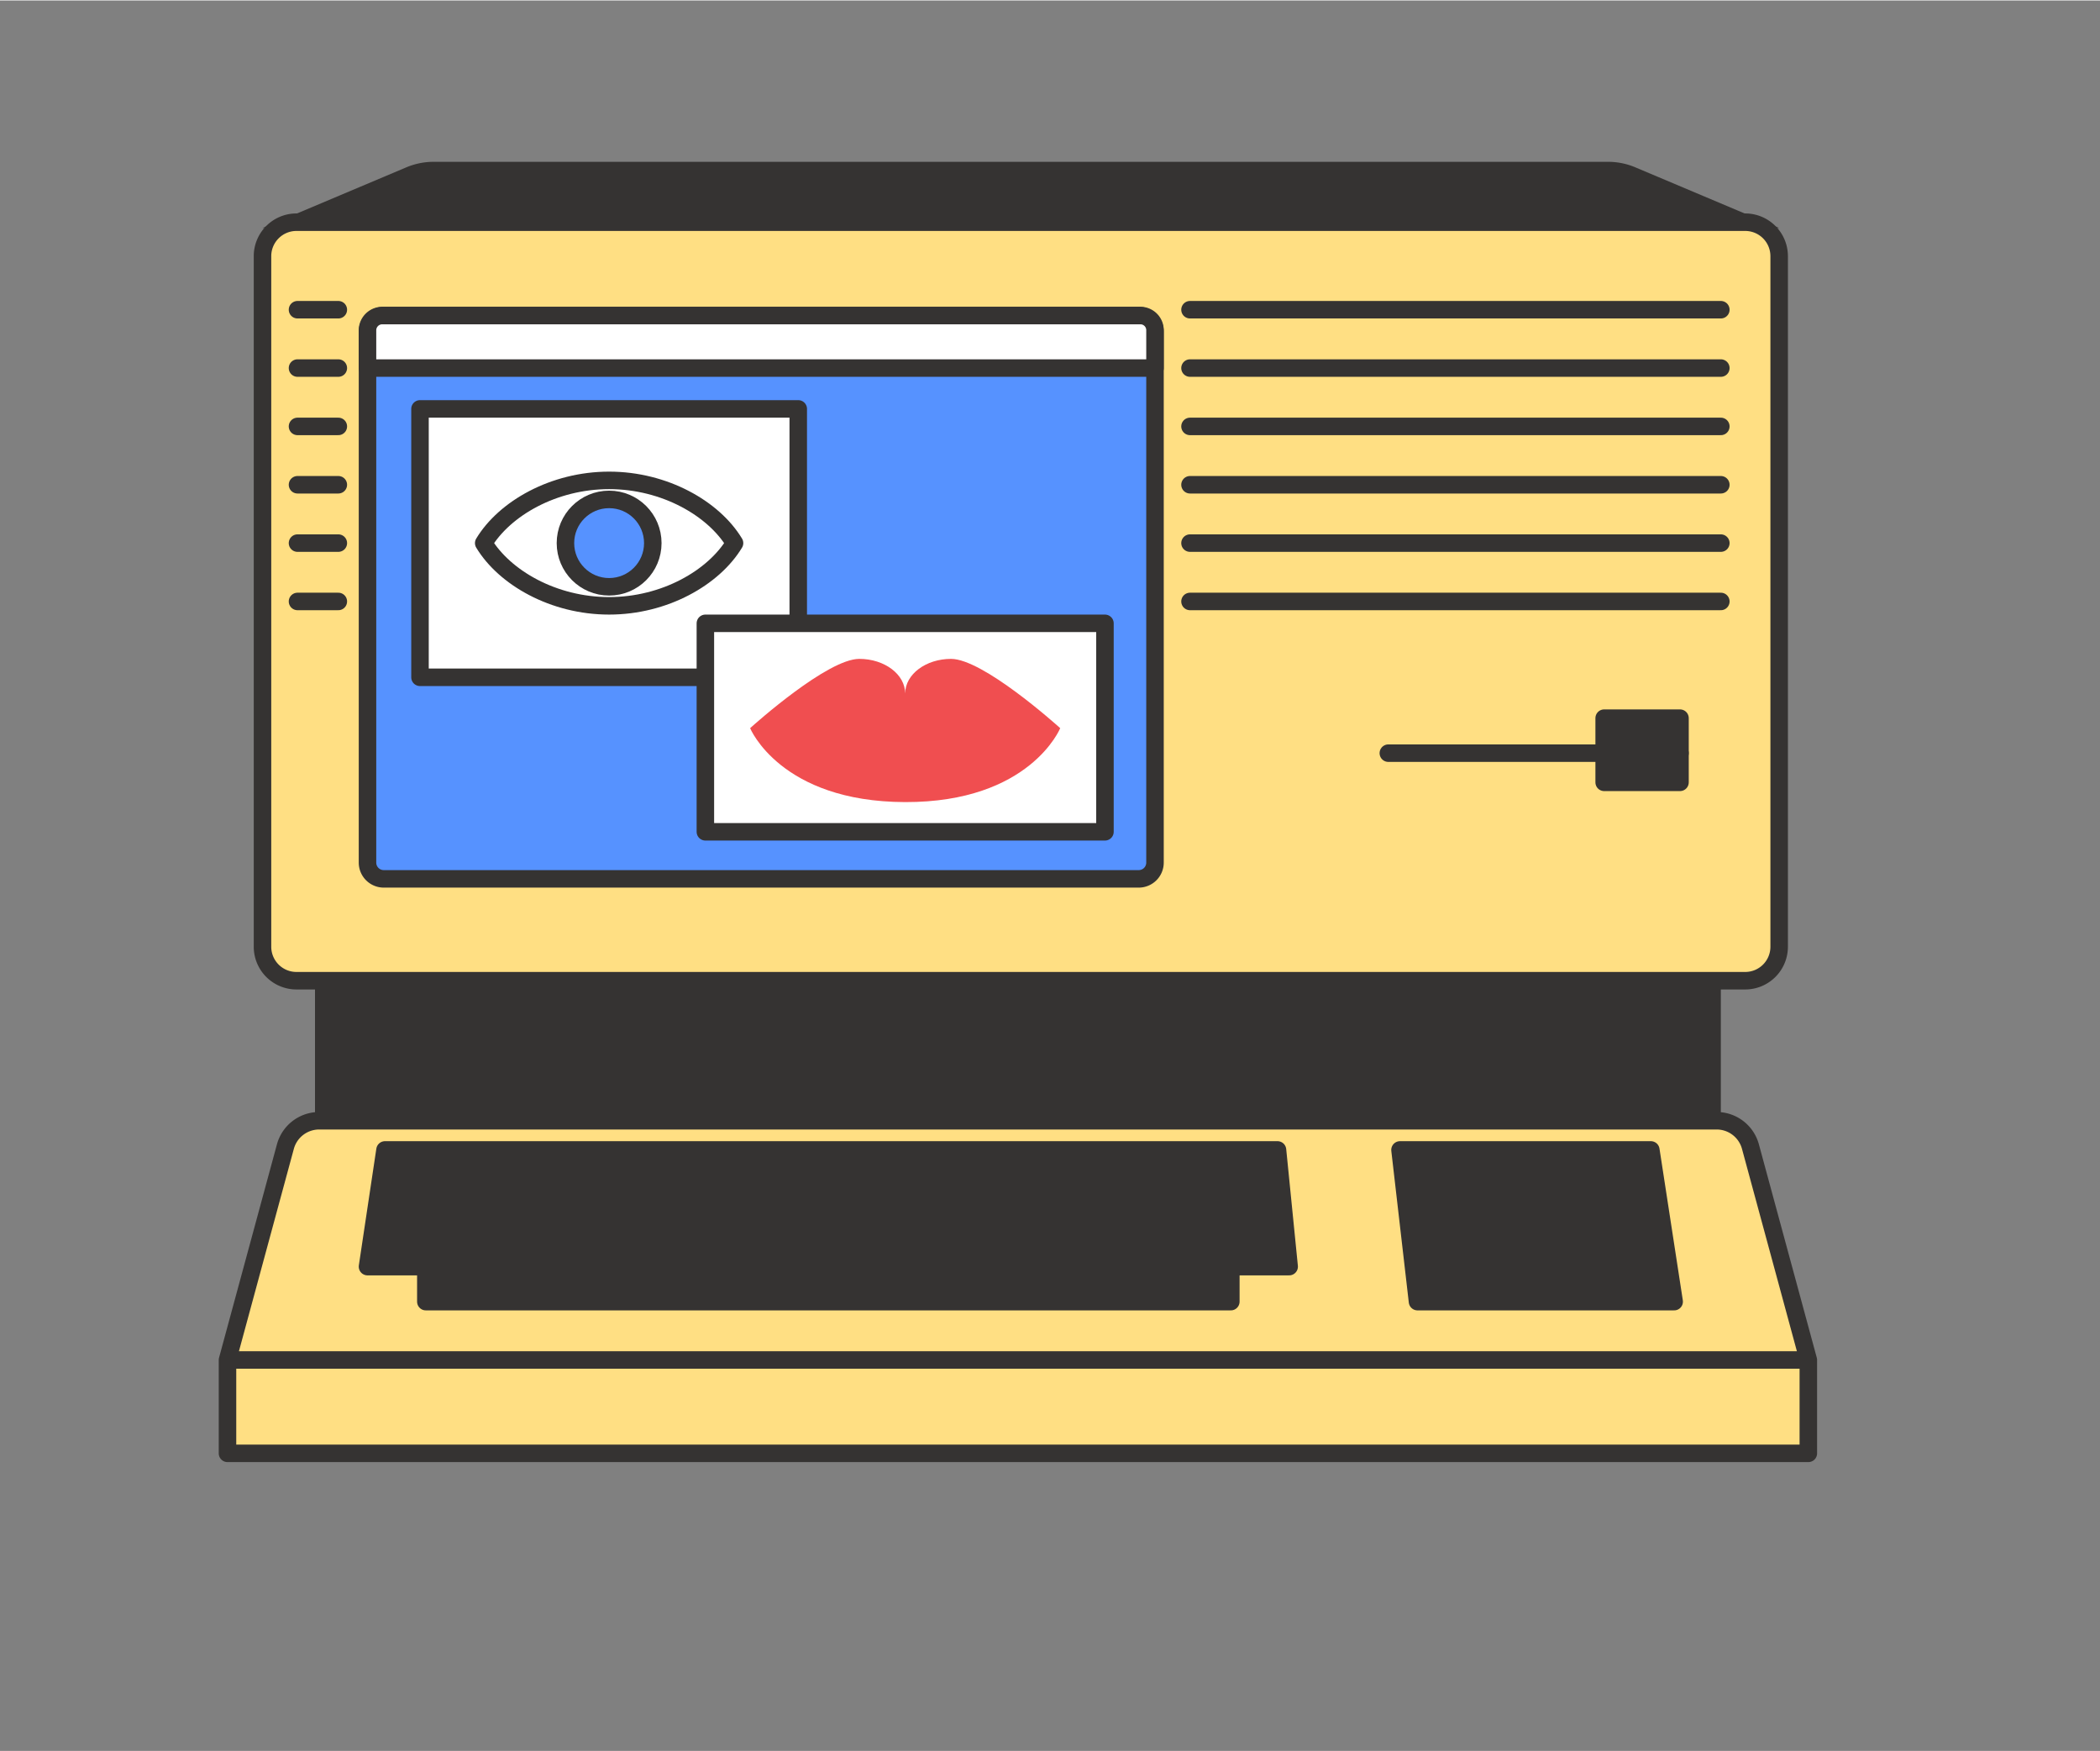 <svg xmlns:xlink="http://www.w3.org/1999/xlink" viewBox="0 0 360 300" xmlns="http://www.w3.org/2000/svg" fill-rule="evenodd" clip-rule="evenodd" stroke-linecap="round" stroke-linejoin="round" stroke-miterlimit="1.5" width="373"  height="311" ><rect x="0" y="0" width="360" height="300" fill="#808080" stroke="none"/><path fill="none" d="M.961.543h360v300h-360z"></path><path fill="#353332" d="M54 155h241v43H54z"></path><path d="M310 233H39l9.925-36.571a6 6 0 0 1 5.79-4.429h239.57a6 6 0 0 1 5.79 4.429L310 233zM39 233h271v16H39z" fill="#FFDF83" stroke="#353332" stroke-width="3px"></path><path d="M243 223h44l-4-26h-43l3 26zM73 223h138v-6h10l-2-20H66l-3 20h10v6z" fill="#353332" stroke="#353332" stroke-width="3px"></path><path d="M305 43.821A5.823 5.823 0 0 0 299.179 38H50.821A5.823 5.823 0 0 0 45 43.821v118.358A5.823 5.823 0 0 0 50.821 168h248.358a5.823 5.823 0 0 0 5.821-5.821V43.821z" fill="#FFDF83" stroke="#353332" stroke-width="3px"></path><path d="M305 39H45l24.662-10.404a12.016 12.016 0 0 1 4.665-.943h201.35c1.6 0 3.183.32 4.658.942L305 39z" fill="#353332"></path><path d="M198 56.786A2.787 2.787 0 0 0 195.214 54H65.786A2.787 2.787 0 0 0 63 56.786v90.971a2.787 2.787 0 0 0 2.786 2.786h129.428a2.787 2.787 0 0 0 2.786-2.786V56.786z" fill="#5692FF" stroke="#353332" stroke-width="3px"></path><path d="M238 129h50" fill="none" stroke="#353332" stroke-width="3px"></path><path fill="#353332" stroke="#353332" stroke-width="3px" d="M275 123h13v11h-13z"></path><g fill="none" stroke="#353332" stroke-width="3px"><path d="M204 103h91M204 93h91M204 83h91M204 73h91M204 63h91M204 53h91" stroke="#353332" fill="none" stroke-width="3px"></path></g><g fill="none" stroke="#353332" stroke-width="3px"><path d="M51 103h7M51 93h7M51 83h7M51 73h7M51 63h7M51 53h7" stroke="#353332" fill="none" stroke-width="3px"></path></g><path d="M198 56.5a2.5 2.5 0 0 0-2.5-2.5H65.527A2.528 2.528 0 0 0 63 56.527V63h135v-6.5zM72 70h64.843v46H72z" fill="#FFFFFF" stroke="#353332" stroke-width="3px"></path><path fill="#FFFFFF" stroke="#353332" stroke-width="3px" d="M120.921 106.75h68.5v35.728h-68.5zM82.921 93c3.584 5.933 11.984 10.75 21.5 10.75 9.517 0 17.917-4.817 21.5-10.75-3.583-5.933-11.983-10.75-21.5-10.75-9.516 0-17.916 4.817-21.5 10.75z"></path><circle cx="104.421" cy="93" r="7.488" fill="#5692FF" stroke="#353332" stroke-width="3px"></circle><path d="M128.63 124.681c.774-.696 13.236-11.839 18.675-11.839 4.341 0 7.866 2.66 7.866 5.937v-.039c.028-3.259 3.542-5.898 7.867-5.898 5.438 0 17.901 11.143 18.674 11.839l.038.035s-5.172 12.721-26.579 12.67c-21.406-.051-26.578-12.67-26.578-12.67l.037-.035z" fill="#F04E50"></path></svg>